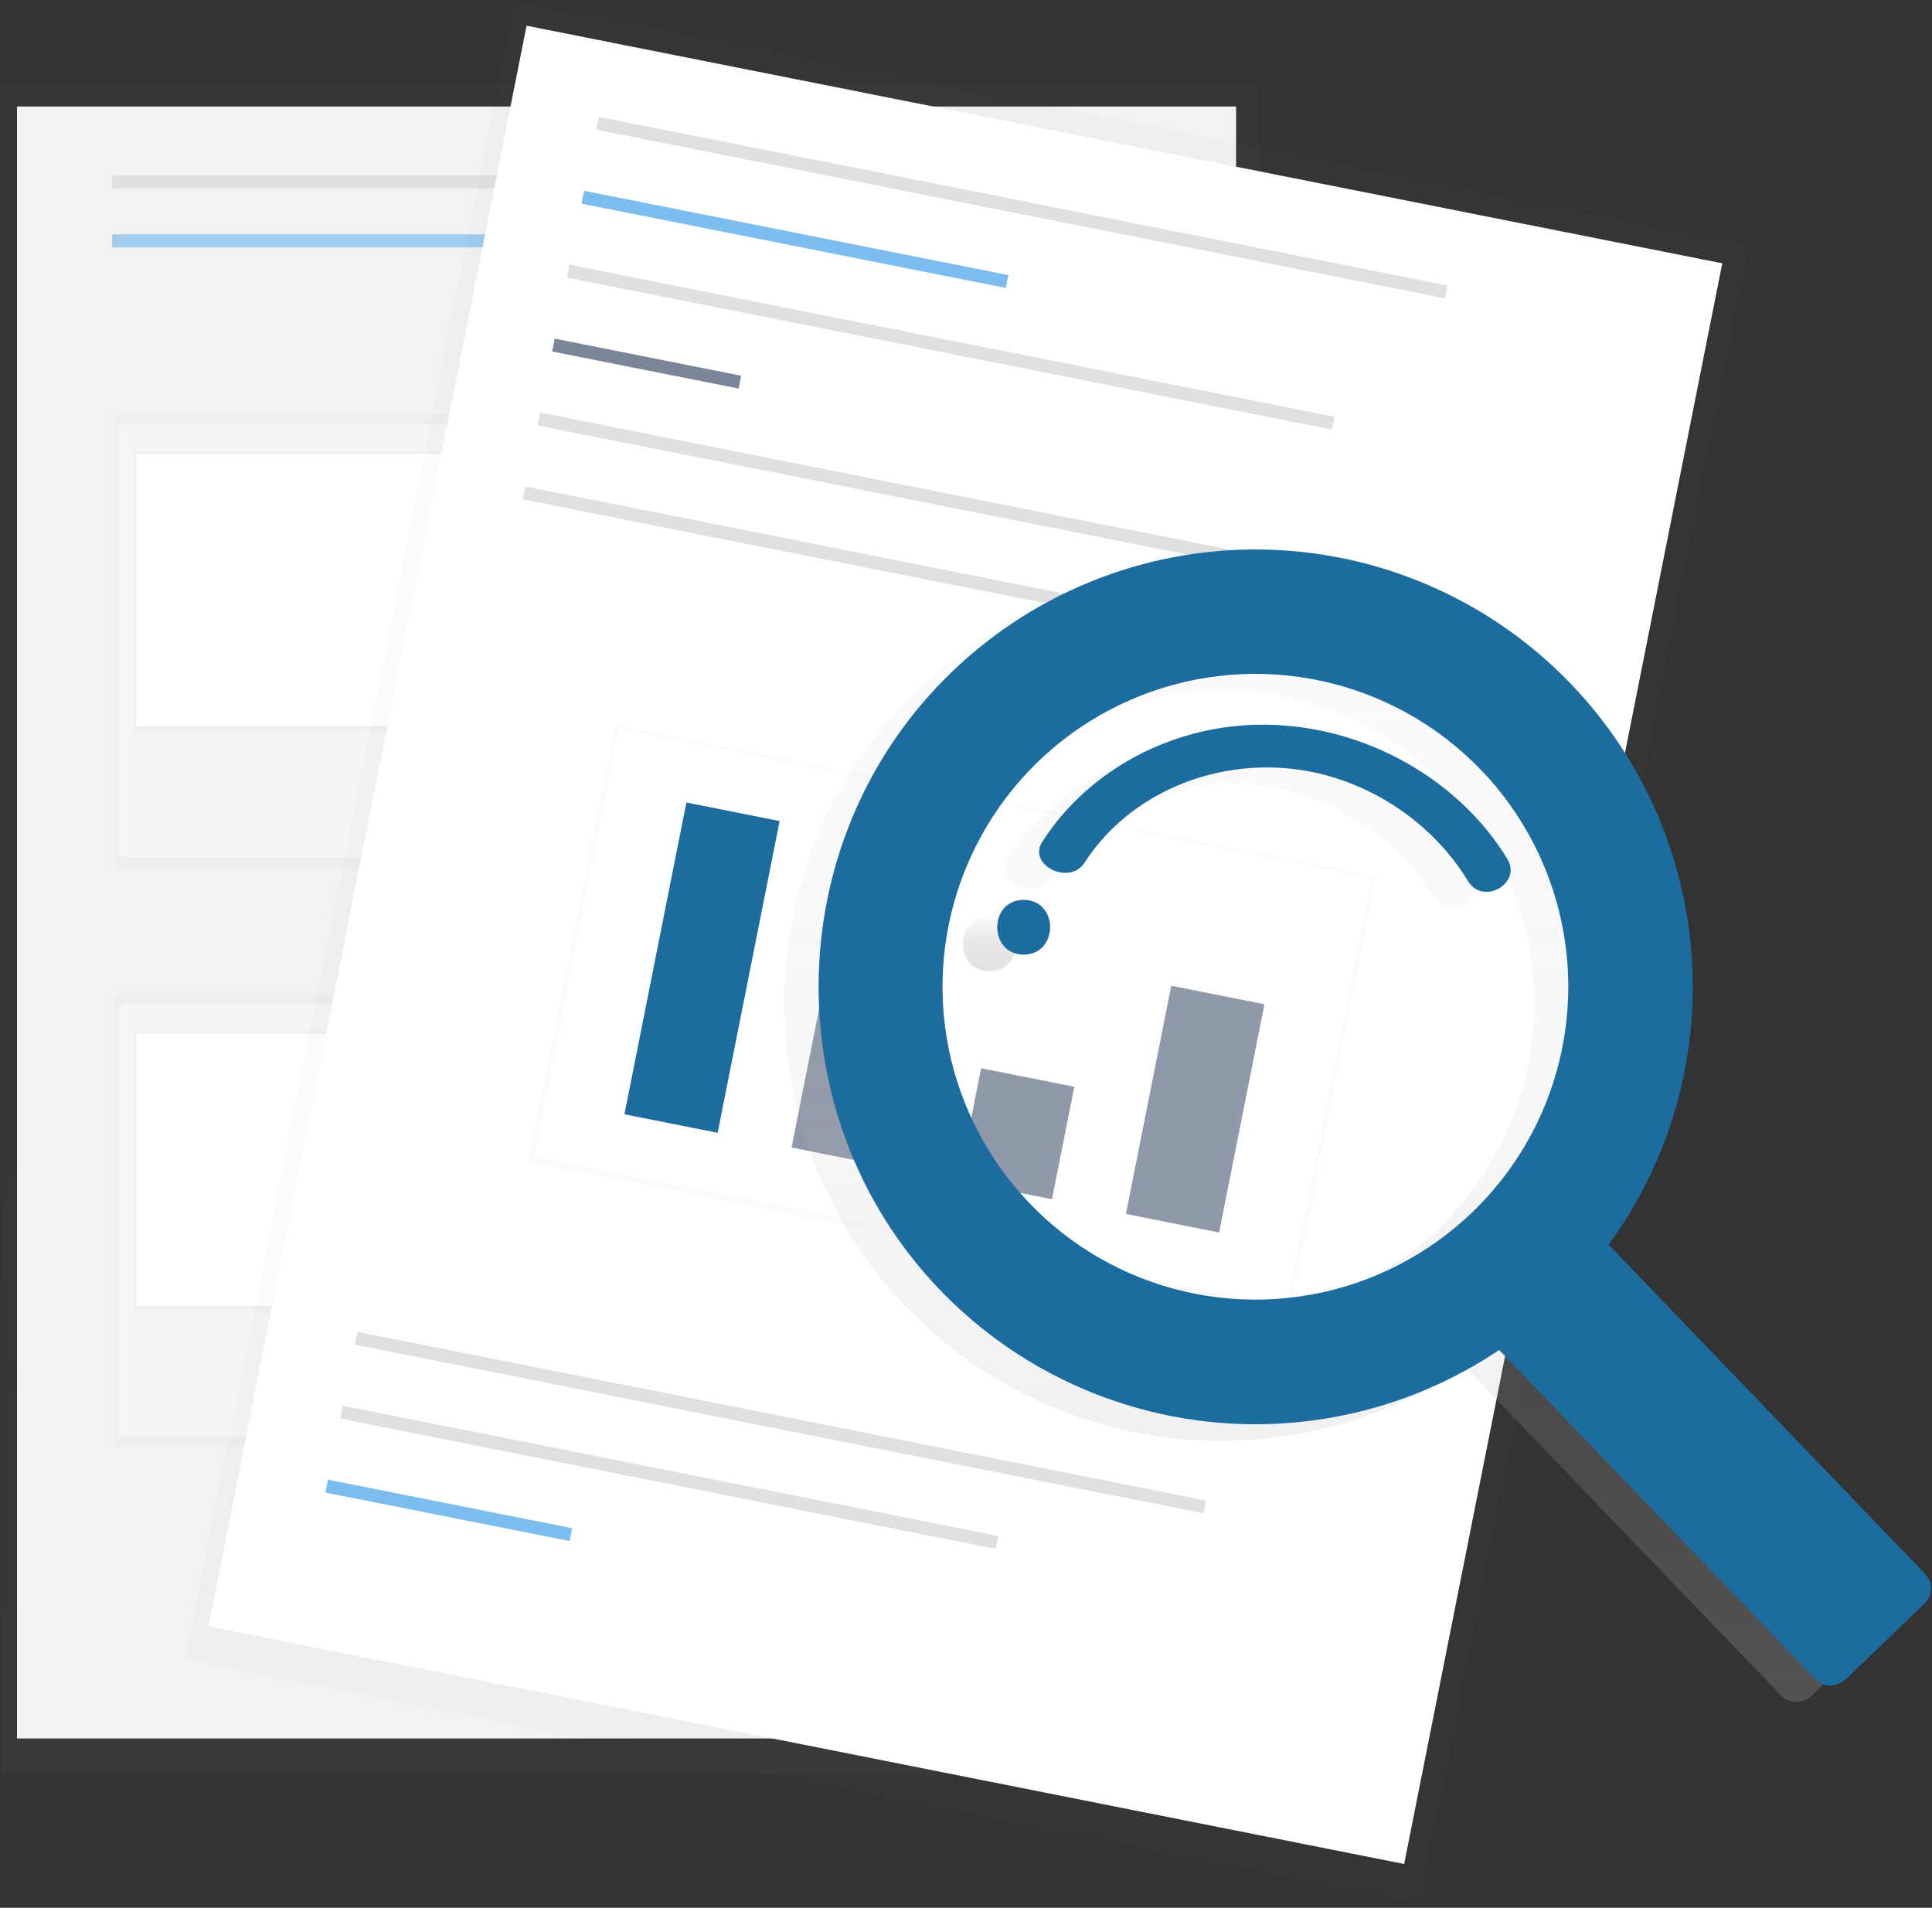 <svg width="400" height="395" viewBox="0 0 400 395" fill="none" xmlns="http://www.w3.org/2000/svg">
<rect x="0" y="0" width="400" height="395" fill="#333333" stroke="none"/>
<g clip-path="url(#clip0)">
<g opacity="0.5">
<path opacity="0.5" d="M260.664 17.298H0.126V367.4H260.664V17.298Z" fill="url(#paint0_linear)"/>
</g>
<path d="M255.918 22.05H3.52V359.94H255.918V22.05Z" fill="#F2F2F2"/>
<path d="M110.045 36.296H23.199V39.009H110.045V36.296Z" fill="#E0E0E0"/>
<path opacity="0.7" d="M110.045 48.508H23.199V51.222H110.045V48.508Z" fill="#7CBDEF"/>
<path d="M209.782 36.296H122.937V39.009H209.782V36.296Z" fill="#E0E0E0"/>
<path d="M223.348 113.649H136.502V116.361H223.348V113.649Z" fill="#E0E0E0"/>
<path d="M225.386 121.108H138.541V123.822H225.386V121.108Z" fill="#E0E0E0"/>
<path d="M229.459 128.574H142.613V131.287H229.459V128.574Z" fill="#E0E0E0"/>
<path d="M223.348 233.738H136.502V236.452H223.348V233.738Z" fill="#E0E0E0"/>
<path d="M225.386 241.204H138.541V243.917H225.386V241.204Z" fill="#E0E0E0"/>
<path d="M229.459 248.664H142.613V251.377H229.459V248.664Z" fill="#E0E0E0"/>
<g opacity="0.5">
<path opacity="0.5" d="M116.15 85.825H23.878V179.457H116.15V85.825Z" fill="url(#paint1_linear)"/>
</g>
<path d="M115.279 87.864H24.46V177.423H115.279V87.864Z" fill="#F5F5F5"/>
<g opacity="0.5">
<path opacity="0.5" d="M112.369 93.291H27.661V151.639H112.369V93.291Z" fill="url(#paint2_linear)"/>
</g>
<path d="M111.78 93.971H28.24V150.286H111.78V93.971Z" fill="white"/>
<g opacity="0.5">
<path opacity="0.5" d="M116.15 205.92H23.878V299.553H116.15V205.92Z" fill="url(#paint3_linear)"/>
</g>
<path d="M115.279 207.954H24.46V297.514H115.279V207.954Z" fill="#F5F5F5"/>
<g opacity="0.5">
<path opacity="0.5" d="M112.369 213.386H27.661V271.735H112.369V213.386Z" fill="url(#paint4_linear)"/>
</g>
<path d="M111.78 214.06H28.24V270.375H111.78V214.06Z" fill="white"/>
<g opacity="0.5">
<path opacity="0.5" d="M106.619 0L38.378 343.388L293.918 394.171L362.16 50.784L106.619 0Z" fill="url(#paint5_linear)"/>
</g>
<path d="M109.02 5.321L43.159 336.73L290.716 385.927L356.577 54.518L109.02 5.321Z" fill="white"/>
<path d="M299.666 59.107L123.978 24.192L123.449 26.854L299.137 61.768L299.666 59.107Z" fill="#E0E0E0"/>
<path d="M249.675 310.663L73.986 275.748L73.457 278.409L249.146 313.324L249.675 310.663Z" fill="#E0E0E0"/>
<path d="M206.699 318.028L70.94 291.049L70.411 293.71L206.171 320.689L206.699 318.028Z" fill="#E0E0E0"/>
<path opacity="0.7" d="M118.47 316.41L67.897 306.359L67.368 309.021L117.941 319.071L118.47 316.41Z" fill="#44A1E8"/>
<path opacity="0.7" d="M208.769 56.958L120.928 39.501L120.399 42.163L208.24 59.619L208.769 56.958Z" fill="#44A1E8"/>
<path d="M276.276 86.281L117.894 54.805L117.365 57.467L275.747 88.942L276.276 86.281Z" fill="#E0E0E0"/>
<path opacity="0.7" d="M153.446 77.785L114.849 70.115L114.321 72.776L152.917 80.446L153.446 77.785Z" fill="#42526E"/>
<path d="M287.497 120.335L111.809 85.421L111.28 88.082L286.968 122.996L287.497 120.335Z" fill="#E0E0E0"/>
<g opacity="0.5">
<path opacity="0.5" d="M127.291 150.073L109.306 240.575L267.021 271.918L285.007 181.416L127.291 150.073Z" fill="url(#paint6_linear)"/>
</g>
<path d="M283.907 181.883L128.185 150.937L110.596 239.445L266.317 270.391L283.907 181.883Z" fill="white"/>
<path d="M284.457 135.646L108.768 100.732L108.24 103.393L283.928 138.307L284.457 135.646Z" fill="#E0E0E0"/>
<path d="M161.412 169.992L142.112 166.155L129.283 230.707L148.584 234.543L161.412 169.992Z" fill="#1D6CA0"/>
<path d="M191.782 198.164L172.481 194.329L163.885 237.586L183.185 241.422L191.782 198.164Z" fill="#9099A9"/>
<path d="M222.426 225.008L203.125 221.171L198.497 244.461L217.797 248.296L222.426 225.008Z" fill="#9099A9"/>
<path d="M261.793 207.927L242.492 204.091L233.102 251.342L252.402 255.178L261.793 207.927Z" fill="#9099A9"/>
<path d="M318.101 144.999C309.73 136.291 299.701 129.347 288.606 124.574C277.511 119.8 265.573 117.294 253.495 117.203C241.416 117.112 229.443 119.438 218.277 124.044C207.111 128.649 196.978 135.443 188.477 144.022C154.199 178.579 153.618 234.848 187.147 270.137C201.877 285.641 221.617 295.432 242.873 297.778C264.13 300.124 285.53 294.873 303.286 282.954L368.758 351.051C369.568 351.893 370.68 352.38 371.849 352.403C373.018 352.426 374.148 351.983 374.992 351.173L391.305 335.487C392.148 334.676 392.634 333.564 392.657 332.395C392.68 331.226 392.238 330.095 391.427 329.253L325.974 261.161C338.524 243.961 344.614 222.89 343.174 201.647C341.734 180.404 332.857 160.348 318.101 144.999ZM297.708 254.485C288.473 263.365 276.811 269.306 264.198 271.558C251.585 273.809 238.589 272.27 226.85 267.135C215.112 262 205.16 253.5 198.253 242.709C191.346 231.918 187.794 219.322 188.046 206.512C188.297 193.703 192.342 181.256 199.668 170.744C206.994 160.233 217.273 152.131 229.203 147.462C241.134 142.792 254.182 141.765 266.696 144.51C279.21 147.256 290.629 153.652 299.51 162.887C305.406 169.019 310.037 176.253 313.138 184.175C316.238 192.098 317.748 200.554 317.581 209.06C317.413 217.565 315.572 225.954 312.163 233.749C308.753 241.543 303.842 248.589 297.708 254.485Z" fill="url(#paint7_linear)"/>
<path d="M204.832 189.764C197.547 189.764 197.535 201.086 204.832 201.086C212.129 201.086 212.129 189.764 204.832 189.764Z" fill="url(#paint8_linear)"/>
<path d="M255.615 153.493C236.007 153.051 218.165 162.887 208.678 177.737C205.581 182.582 214.371 186.864 217.45 182.042C225.306 169.748 240.231 161.94 256.377 162.347C273.295 162.771 288.691 172.45 296.843 185.883C299.933 190.978 308.038 186.348 304.976 181.281C295.064 165.014 275.869 153.975 255.615 153.493Z" fill="url(#paint9_linear)"/>
<path d="M325.204 141.559C316.833 132.852 306.804 125.907 295.709 121.134C284.614 116.361 272.676 113.855 260.598 113.764C248.52 113.673 236.546 115.998 225.38 120.605C214.214 125.21 204.082 132.003 195.581 140.583C161.303 175.14 160.722 231.408 194.25 266.697C208.981 282.201 228.722 291.991 249.977 294.336C271.234 296.68 292.634 291.428 310.389 279.508L375.855 347.612C376.665 348.454 377.777 348.941 378.946 348.963C380.116 348.986 381.246 348.544 382.089 347.734L398.403 332.047C399.245 331.236 399.732 330.124 399.755 328.955C399.777 327.786 399.335 326.656 398.525 325.813L333.054 257.716C345.605 240.519 351.699 219.451 350.263 198.209C348.828 176.968 339.956 156.91 325.204 141.559ZM304.812 250.999C295.576 259.879 283.914 265.82 271.301 268.071C258.689 270.323 245.692 268.784 233.953 263.649C222.215 258.514 212.264 250.014 205.357 239.223C198.449 228.432 194.897 215.835 195.149 203.026C195.401 190.216 199.445 177.769 206.771 167.259C214.098 156.747 224.376 148.645 236.306 143.975C248.238 139.306 261.285 138.279 273.799 141.025C286.314 143.771 297.733 150.165 306.613 159.401C312.509 165.534 317.14 172.768 320.241 180.69C323.341 188.612 324.852 197.067 324.684 205.573C324.516 214.079 322.675 222.469 319.266 230.263C315.856 238.057 310.945 245.103 304.812 250.999Z" fill="#1D6CA0"/>
<path d="M211.939 186.318C204.653 186.318 204.642 197.642 211.939 197.642C219.236 197.642 219.236 186.318 211.939 186.318Z" fill="#1D6CA0"/>
<path d="M262.722 150.053C243.113 149.612 225.272 159.448 215.784 174.297C212.687 179.143 221.478 183.425 224.557 178.603C232.412 166.309 247.337 158.5 263.483 158.907C280.401 159.331 295.798 169.011 303.949 182.443C307.04 187.538 315.144 182.908 312.083 177.842C302.154 161.527 282.981 150.489 262.722 150.053Z" fill="#1D6CA0"/>
</g>
<defs>
<linearGradient id="paint0_linear" x1="130.395" y1="367.4" x2="130.395" y2="17.298" gradientUnits="userSpaceOnUse">
<stop stop-color="#808080" stop-opacity="0.25"/>
<stop offset="0.54" stop-color="#808080" stop-opacity="0.12"/>
<stop offset="1" stop-color="#808080" stop-opacity="0.1"/>
</linearGradient>
<linearGradient id="paint1_linear" x1="25347.1" y1="38411.2" x2="25347.1" y2="23321.5" gradientUnits="userSpaceOnUse">
<stop stop-color="#808080" stop-opacity="0.25"/>
<stop offset="0.54" stop-color="#808080" stop-opacity="0.12"/>
<stop offset="1" stop-color="#808080" stop-opacity="0.1"/>
</linearGradient>
<linearGradient id="paint2_linear" x1="23274.9" y1="21182.8" x2="23274.9" y2="15322.9" gradientUnits="userSpaceOnUse">
<stop stop-color="#808080" stop-opacity="0.25"/>
<stop offset="0.54" stop-color="#808080" stop-opacity="0.12"/>
<stop offset="1" stop-color="#808080" stop-opacity="0.1"/>
</linearGradient>
<linearGradient id="paint3_linear" x1="25347.1" y1="57885.9" x2="25347.1" y2="42796.2" gradientUnits="userSpaceOnUse">
<stop stop-color="#808080" stop-opacity="0.25"/>
<stop offset="0.54" stop-color="#808080" stop-opacity="0.12"/>
<stop offset="1" stop-color="#808080" stop-opacity="0.1"/>
</linearGradient>
<linearGradient id="paint4_linear" x1="23274.9" y1="33364.1" x2="23274.9" y2="27504.1" gradientUnits="userSpaceOnUse">
<stop stop-color="#808080" stop-opacity="0.25"/>
<stop offset="0.54" stop-color="#808080" stop-opacity="0.12"/>
<stop offset="1" stop-color="#808080" stop-opacity="0.1"/>
</linearGradient>
<linearGradient id="paint5_linear" x1="197662" y1="242764" x2="228264" y2="88776.1" gradientUnits="userSpaceOnUse">
<stop stop-color="#808080" stop-opacity="0.25"/>
<stop offset="0.54" stop-color="#808080" stop-opacity="0.12"/>
<stop offset="1" stop-color="#808080" stop-opacity="0.1"/>
</linearGradient>
<linearGradient id="paint6_linear" x1="44618.4" y1="102178" x2="49596.2" y2="77130" gradientUnits="userSpaceOnUse">
<stop stop-color="#808080" stop-opacity="0.25"/>
<stop offset="0.54" stop-color="#808080" stop-opacity="0.12"/>
<stop offset="1" stop-color="#808080" stop-opacity="0.1"/>
</linearGradient>
<linearGradient id="paint7_linear" x1="277.519" y1="352.405" x2="277.519" y2="117.204" gradientUnits="userSpaceOnUse">
<stop stop-color="#B3B3B3" stop-opacity="0.25"/>
<stop offset="0.54" stop-color="#B3B3B3" stop-opacity="0.1"/>
<stop offset="1" stop-color="#B3B3B3" stop-opacity="0.05"/>
</linearGradient>
<linearGradient id="paint8_linear" x1="204.832" y1="201.081" x2="204.832" y2="189.764" gradientUnits="userSpaceOnUse">
<stop stop-opacity="0.12"/>
<stop offset="0.55" stop-opacity="0.09"/>
<stop offset="1" stop-opacity="0.02"/>
</linearGradient>
<linearGradient id="paint9_linear" x1="75869.2" y1="16932.8" x2="75869.2" y2="14870.4" gradientUnits="userSpaceOnUse">
<stop stop-opacity="0.12"/>
<stop offset="0.55" stop-opacity="0.09"/>
<stop offset="1" stop-opacity="0.02"/>
</linearGradient>
<clipPath id="clip0">
<rect width="400" height="394.595" fill="white"/>
</clipPath>
</defs>
</svg>
